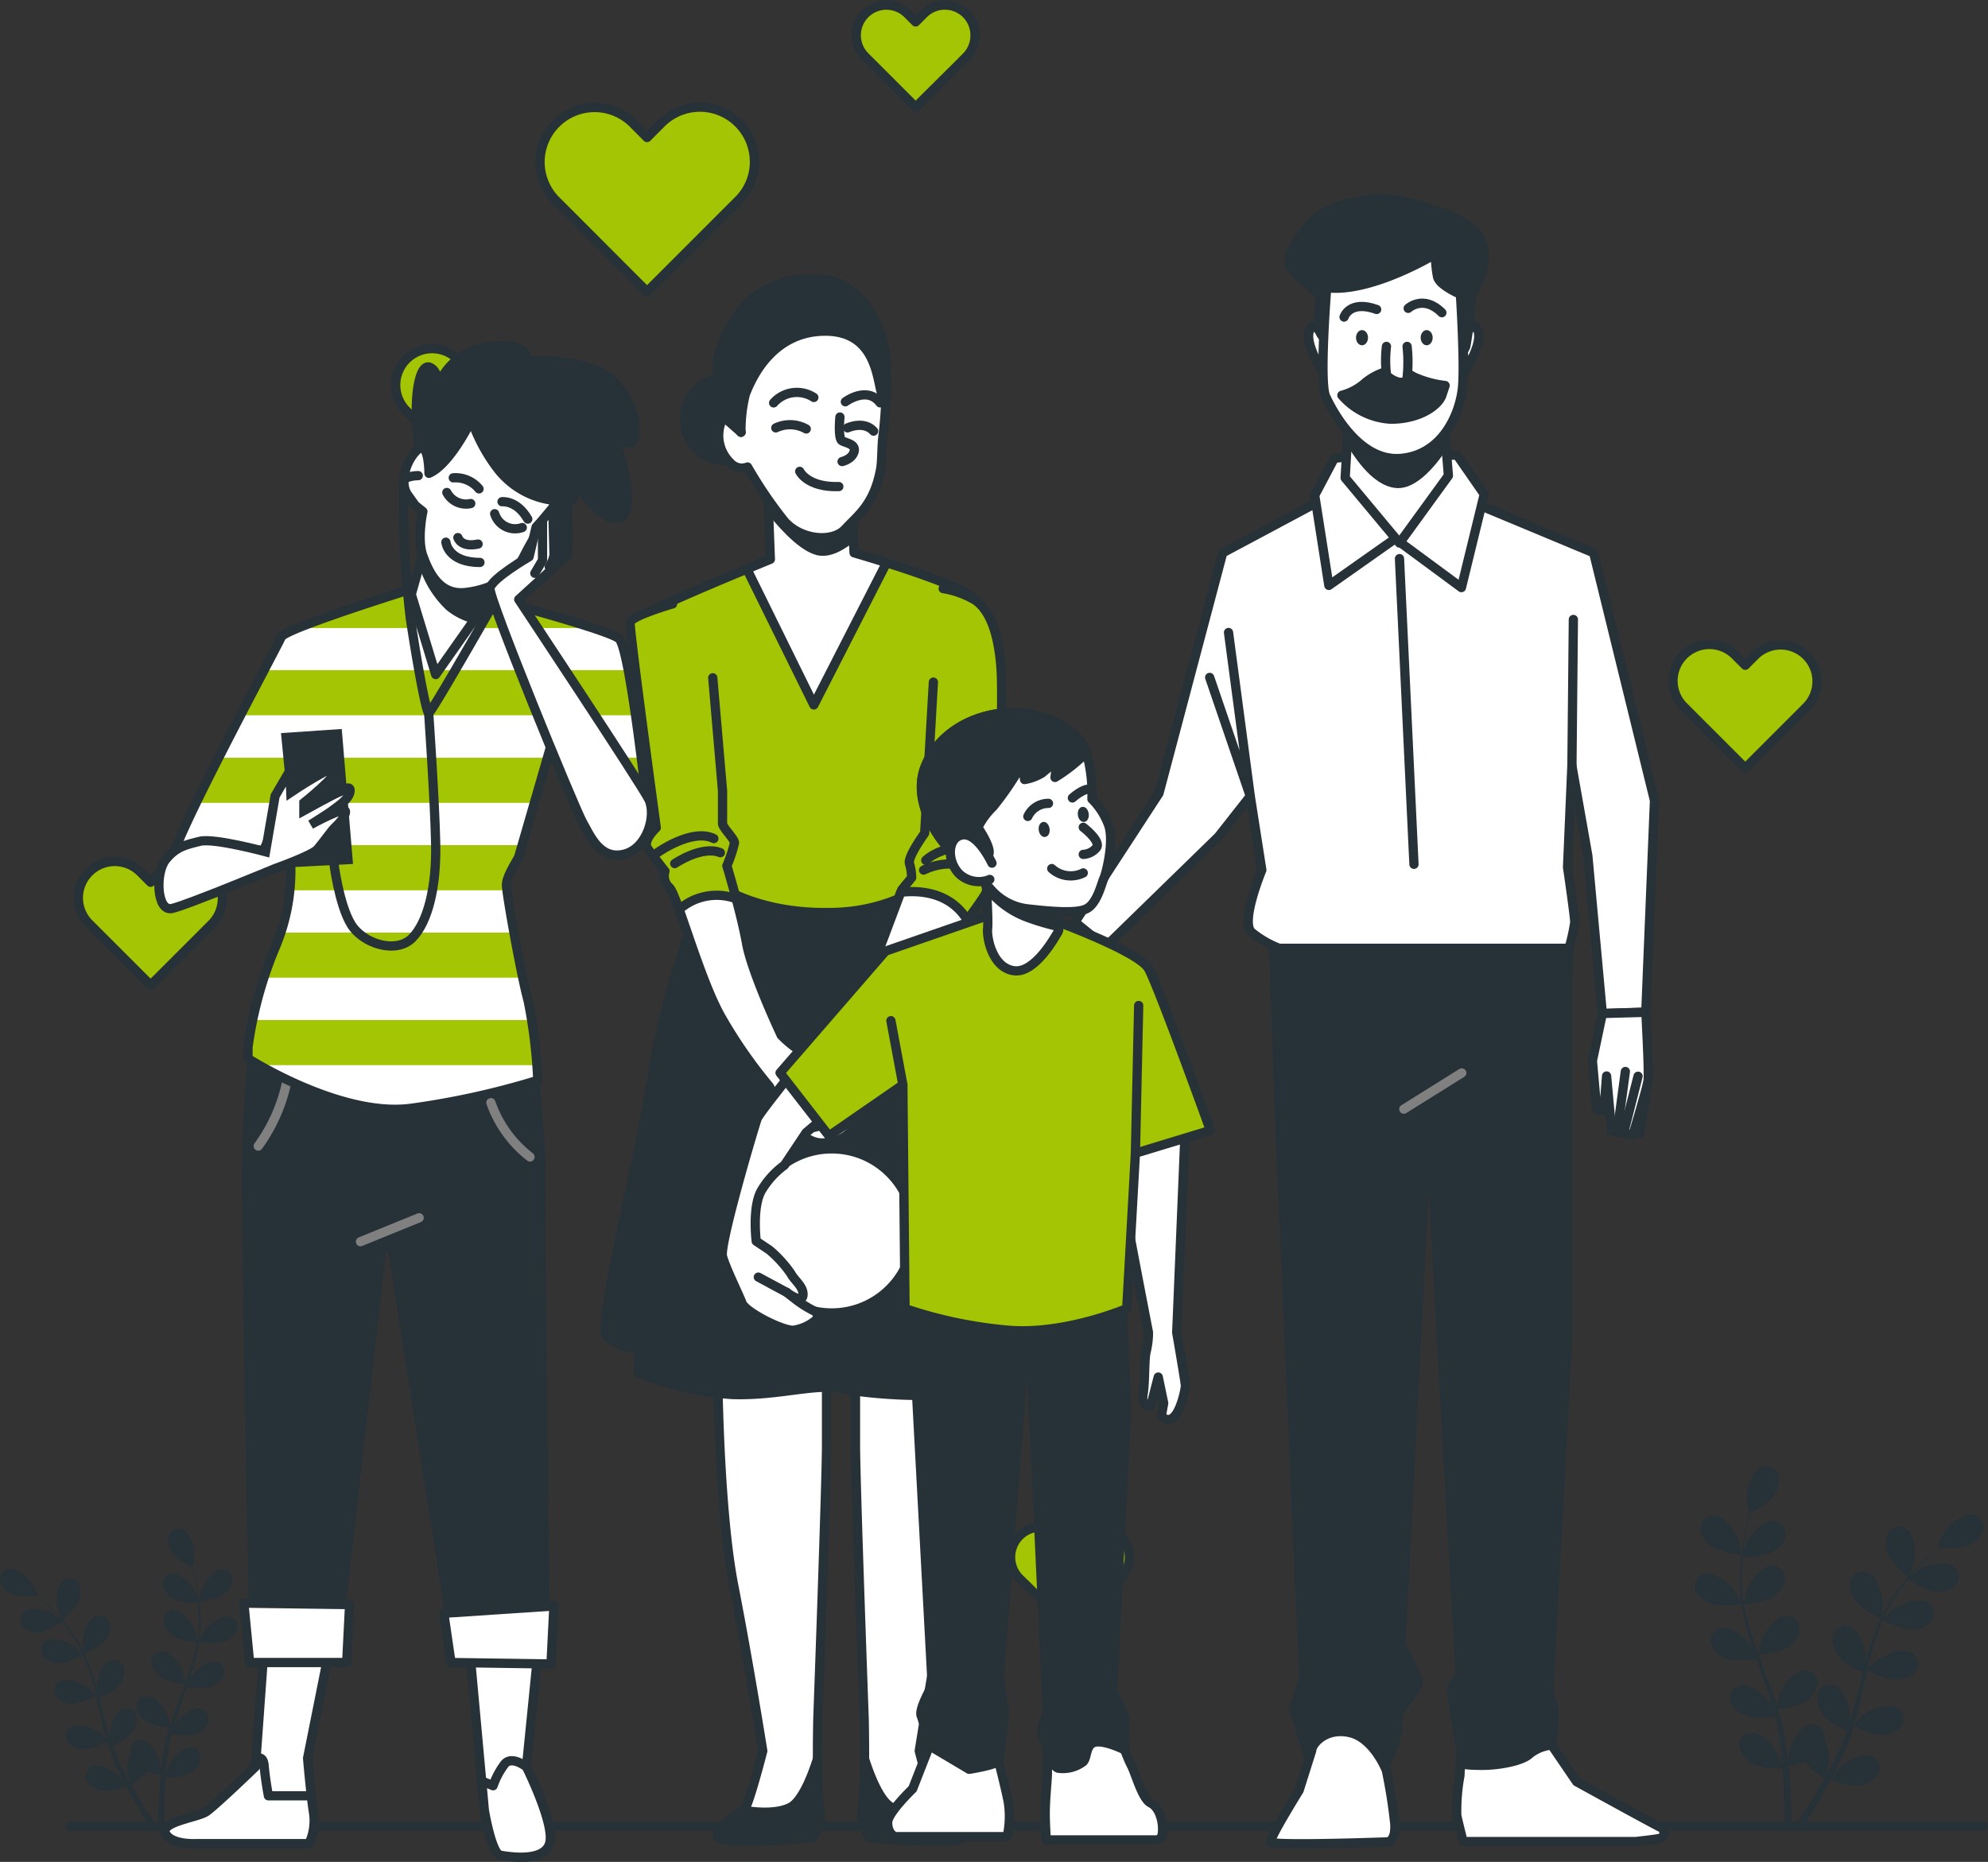 <svg xmlns="http://www.w3.org/2000/svg" width="214.932" height="201.335" viewBox="0 0 214.932 201.335">
  <rect x="0" y="0" width="214.932" height="201.335" fill="#333333" stroke="none"/>
  <g id="Groupe_511" data-name="Groupe 511" transform="translate(-5162.324 -3728.039)">
    <g id="International_Day_of_families-bro" data-name="International Day of families-bro" transform="translate(5147.564 3700.903)">
      <g id="freepik--Floor--inject-94" transform="translate(22.351 224.617)">
        <line id="Ligne_259" data-name="Ligne 259" x2="206.84" fill="none" stroke="#263238" stroke-linecap="round" stroke-linejoin="round" stroke-width="1"/>
      </g>
      <g id="freepik--Hearts--inject-94" transform="translate(23.281 27.688)">
        <path id="Tracé_2765" data-name="Tracé 2765" d="M368.228,49.918a5.875,5.875,0,0,1-1.725,4.164l-1.56,1.56-8.332,8.333-8.318-8.333-1.56-1.56a5.894,5.894,0,0,1,8.333-8.337l1.546,1.556,1.551-1.556a5.893,5.893,0,0,1,10.057,4.173Z" transform="translate(-295.178 -32.985)" fill="#a3c503" stroke="#263238" stroke-linecap="round" stroke-linejoin="round" stroke-width="1"/>
        <path id="Tracé_2766" data-name="Tracé 2766" d="M112.5,122.062a3.92,3.92,0,0,1-1.151,2.782l-1.039,1.043-5.569,5.564-5.564-5.564-1.043-1.043a3.935,3.935,0,1,1,5.564-5.564l1.043,1.043,1.043-1.043a3.934,3.934,0,0,1,6.716,2.782Z" transform="translate(-62.67 -80.927)" fill="#a3c503" stroke="#263238" stroke-linecap="round" stroke-linejoin="round" stroke-width="1"/>
        <path id="Tracé_2767" data-name="Tracé 2767" d="M446.5,286.062a3.919,3.919,0,0,1-1.151,2.782l-1.043,1.043-5.564,5.564-5.564-5.564-1.043-1.043a3.935,3.935,0,1,1,5.564-5.564l1.043,1.043,1.043-1.043a3.934,3.934,0,0,1,6.716,2.782Z" transform="translate(-258.574 -212.938)" fill="#a3c503" stroke="#263238" stroke-linecap="round" stroke-linejoin="round" stroke-width="1"/>
        <path id="Tracé_2768" data-name="Tracé 2768" d="M39.5,240.062a3.92,3.92,0,0,1-1.151,2.782l-1.039,1.043-5.569,5.564-5.564-5.564-1.043-1.043a3.935,3.935,0,1,1,5.564-5.564l1.043,1.043,1.043-1.043a3.934,3.934,0,0,1,6.716,2.782Z" transform="translate(-23.978 -143.471)" fill="#a3c503" stroke="#263238" stroke-linecap="round" stroke-linejoin="round" stroke-width="1"/>
        <path id="Tracé_2769" data-name="Tracé 2769" d="M215.667,21.8a3.243,3.243,0,0,1-.94,2.3l-.86.865-4.62,4.587-4.6-4.6-.865-.865a3.258,3.258,0,0,1,4.6-4.615l.865.865.86-.865a3.257,3.257,0,0,1,5.56,2.3Z" transform="translate(-118.773 -18.52)" fill="#a3c503" stroke="#263238" stroke-linecap="round" stroke-linejoin="round" stroke-width="1"/>
        <path id="Tracé_2770" data-name="Tracé 2770" d="M251.173,392.385a3.262,3.262,0,0,1-.94,2.3l-.86.865-4.606,4.6-4.606-4.6-.869-.846a3.258,3.258,0,0,1,4.6-4.615l.865.855.86-.865a3.252,3.252,0,0,1,5.555,2.3Z" transform="translate(-137.595 -224.566)" fill="#a3c503" stroke="#263238" stroke-linecap="round" stroke-linejoin="round" stroke-width="1"/>
      </g>
      <g id="freepik--Plants--inject-94" transform="translate(14.76 185.712)">
        <path id="Tracé_2771" data-name="Tracé 2771" d="M462.826,394.969s.555-1.33.578-1.41c.282-1.025.216-3.172-.78-3.821a1.41,1.41,0,0,0-2.007.6,2.941,2.941,0,0,0,.2,2.467A10.126,10.126,0,0,0,462.826,394.969Z" transform="translate(-256.53 -382.985)" fill="#263238"/>
        <path id="Tracé_2772" data-name="Tracé 2772" d="M419.367,390.418a10.358,10.358,0,0,0,2.876.7s-.268-1.41-.3-1.5c-.329-1.01-1.565-2.763-2.754-2.754a1.41,1.41,0,0,0-1.344,1.607A2.932,2.932,0,0,0,419.367,390.418Z" transform="translate(-233.956 -381.568)" fill="#263238"/>
        <path id="Tracé_2773" data-name="Tracé 2773" d="M418.57,390.54a9.819,9.819,0,0,0,2.928-.085,24.857,24.857,0,0,0,.728,3.243c.179.62.376,1.241.583,1.88-.136-.268-.258-.508-.282-.54-.587-.884-2.242-2.246-3.388-1.927a1.41,1.41,0,0,0-.869,1.9,2.925,2.925,0,0,0,1.983,1.48,9.317,9.317,0,0,0,2.848-.07c.085.235.165.47.244.71.4,1.133.8,2.265,1.166,3.384.127.395.24.79.352,1.184-.122-.24-.23-.442-.249-.47-.587-.884-2.242-2.246-3.384-1.927a1.41,1.41,0,0,0-.874,1.9,2.939,2.939,0,0,0,1.983,1.48,9.09,9.09,0,0,0,2.773-.061c.1.409.207.813.287,1.212.052.273.117.531.15.808s.08.545.122.813c.056.522.117,1.057.16,1.565.028.352.056.691.08,1.029-.122-.395-.381-1.161-.409-1.222-.446-.94-1.88-2.566-3.055-2.42a1.41,1.41,0,0,0-1.151,1.753,3,3,0,0,0,1.739,1.758,9.483,9.483,0,0,0,2.9.362c.038.564.07,1.109.094,1.626.085,1.791.089,3.29.075,4.324l.8.1v-.094c0-1.057-.042-2.566-.169-4.371-.038-.573-.089-1.18-.15-1.8a15.076,15.076,0,0,0,1.711-.555,10.27,10.27,0,0,0,2.157,1.819c-.277.47-.55.963-.818,1.41-.916,1.537-1.734,2.782-2.322,3.647l.879.113c.55-.865,1.269-2.021,2.054-3.407.282-.5.578-1.034.869-1.588a9.638,9.638,0,0,0,2.857.592,2.933,2.933,0,0,0,2.214-1.1,1.41,1.41,0,0,0-.522-2.026c-1.072-.522-2.942.531-3.675,1.3-.042.047-.47.592-.714.94.122-.23.24-.446.357-.681.244-.47.47-.94.714-1.438.113-.249.221-.5.334-.752s.207-.526.315-.79c.235-.62.442-1.26.634-1.908a9.347,9.347,0,0,0,2.655.982,2.935,2.935,0,0,0,2.35-.761,1.41,1.41,0,0,0-.212-2.082c-.978-.677-2.984.08-3.826.728-.056.042-.606.573-.9.874.113-.395.226-.78.329-1.18.3-1.151.559-2.35.827-3.5.08-.357.165-.714.249-1.072a9.9,9.9,0,0,0,2.745,1.025,2.911,2.911,0,0,0,2.35-.757,1.41,1.41,0,0,0-.211-2.082c-.978-.677-2.984.08-3.83.728-.061.047-.855.813-1.048,1.02.188-.785.381-1.57.6-2.35a25,25,0,0,1,1.081-3.027,10.145,10.145,0,0,0,2.759,1.034,2.914,2.914,0,0,0,2.35-.761,1.41,1.41,0,0,0-.211-2.082c-.982-.677-2.989.08-3.83.728-.056.042-.658.625-.94.912l-.056-.038a17.9,17.9,0,0,1,1.617-2.82c.334-.47.681-.94,1.034-1.372a9.362,9.362,0,0,0,2.571,1.292,2.9,2.9,0,0,0,2.425-.493,1.41,1.41,0,0,0,0-2.1c-.9-.775-2.98-.244-3.887.305-.052.033-.517.39-.855.658.16-.193.324-.395.47-.573.587-.681,1.17-1.264,1.687-1.781.3-.291.573-.55.832-.785a9.394,9.394,0,0,0,2.867-.042,2.911,2.911,0,0,0,1.927-1.556,1.41,1.41,0,0,0-.94-1.88c-1.156-.277-2.759,1.151-3.29,2.058-.047.08-.653,1.41-.63,1.41h.023c-.254.226-.522.47-.813.738-.531.5-1.128,1.081-1.734,1.748a26.433,26.433,0,0,0-1.852,2.256,18.575,18.575,0,0,0-1.692,2.792v.033c.052-.343.16-1.311.16-1.386,0-1.062-.63-3.116-1.762-3.478a1.41,1.41,0,0,0-1.781,1.109,3.024,3.024,0,0,0,.841,2.35,9.694,9.694,0,0,0,2.491,1.546,25.735,25.735,0,0,0-1.184,3.106c-.193.616-.371,1.245-.536,1.88.033-.3.061-.569.061-.606,0-1.062-.63-3.111-1.762-3.473a1.41,1.41,0,0,0-1.781,1.1,3.024,3.024,0,0,0,.841,2.35,8.825,8.825,0,0,0,2.416,1.509c-.061.244-.127.47-.188.728-.291,1.165-.578,2.35-.9,3.464-.108.4-.235.79-.357,1.18.028-.263.052-.47.052-.522,0-1.062-.63-3.116-1.762-3.478a1.41,1.41,0,0,0-1.776,1.1,3.007,3.007,0,0,0,.841,2.35,8.276,8.276,0,0,0,2.35,1.476c-.136.4-.273.794-.428,1.17-.108.258-.2.508-.32.761l-.348.743c-.24.47-.47.94-.728,1.41-.169.315-.334.606-.5.907.118-.4.324-1.18.338-1.245a5.508,5.508,0,0,0-.39-2.731,1.744,1.744,0,0,0,0-.315,1.41,1.41,0,0,0-1.556-1.41c-1.18.16-2.157,2.068-2.35,3.111,0,.061-.061.743-.08,1.175-.028-.254-.047-.5-.08-.766-.052-.517-.122-1.034-.2-1.593-.042-.268-.089-.536-.136-.808s-.117-.555-.174-.832c-.146-.648-.324-1.292-.522-1.941a9.293,9.293,0,0,0,2.759-.649,2.923,2.923,0,0,0,1.546-1.932,1.41,1.41,0,0,0-1.325-1.621c-1.189,0-2.444,1.715-2.792,2.716,0,.066-.188.813-.273,1.227-.117-.39-.235-.775-.371-1.166-.39-1.123-.818-2.246-1.241-3.37-.132-.348-.254-.691-.381-1.034a9.351,9.351,0,0,0,2.853-.658,2.957,2.957,0,0,0,1.551-1.932,1.41,1.41,0,0,0-1.325-1.626c-1.189,0-2.449,1.715-2.792,2.721-.028.075-.263,1.156-.31,1.433-.277-.761-.55-1.518-.785-2.279a23.965,23.965,0,0,1-.771-3.121,9.642,9.642,0,0,0,2.871-.658,2.936,2.936,0,0,0,1.546-1.932,1.41,1.41,0,0,0-1.325-1.626c-1.189,0-2.444,1.715-2.787,2.721-.023.066-.207.888-.287,1.278H421.7a18.154,18.154,0,0,1-.2-3.229c0-.592.052-1.161.1-1.711a9.309,9.309,0,0,0,2.862-.343,2.923,2.923,0,0,0,1.748-1.748,1.41,1.41,0,0,0-1.137-1.758c-1.18-.155-2.618,1.41-3.074,2.4-.024.052-.216.611-.348,1.02.028-.249.052-.508.085-.743.113-.893.273-1.7.423-2.42.089-.4.174-.771.258-1.114a8.659,8.659,0,0,0,2.35-1.612,3.1,3.1,0,0,0,.747-2.35,1.41,1.41,0,0,0-1.819-1.039c-1.119.409-1.664,2.486-1.626,3.544,0,.094.226,1.523.244,1.513h.023c-.089.329-.179.681-.273,1.067-.164.714-.343,1.523-.47,2.416a24.922,24.922,0,0,0-.3,2.9,18.357,18.357,0,0,0,.127,3.262.112.112,0,0,0,0,.038c-.15-.315-.592-1.184-.634-1.245-.587-.884-2.242-2.251-3.388-1.927a1.41,1.41,0,0,0-.874,1.9A3.341,3.341,0,0,0,418.57,390.54Z" transform="translate(-233.206 -375.599)" fill="#263238"/>
        <path id="Tracé_2774" data-name="Tracé 2774" d="M419.367,390.418a10.358,10.358,0,0,0,2.876.7s-.268-1.41-.3-1.5c-.329-1.01-1.565-2.763-2.754-2.754a1.41,1.41,0,0,0-1.344,1.607A2.932,2.932,0,0,0,419.367,390.418Z" transform="translate(-233.956 -381.568)" fill="#263238" opacity="0.3"/>
        <path id="Tracé_2775" data-name="Tracé 2775" d="M462.826,394.969s.555-1.33.578-1.41c.282-1.025.216-3.172-.78-3.821a1.41,1.41,0,0,0-2.007.6,2.941,2.941,0,0,0,.2,2.467A10.126,10.126,0,0,0,462.826,394.969Z" transform="translate(-256.53 -382.985)" fill="#263238" opacity="0.3"/>
        <path id="Tracé_2776" data-name="Tracé 2776" d="M418.57,390.54a9.819,9.819,0,0,0,2.928-.085,24.857,24.857,0,0,0,.728,3.243c.179.62.376,1.241.583,1.88-.136-.268-.258-.508-.282-.54-.587-.884-2.242-2.246-3.388-1.927a1.41,1.41,0,0,0-.869,1.9,2.925,2.925,0,0,0,1.983,1.48,9.317,9.317,0,0,0,2.848-.07c.085.235.165.47.244.71.4,1.133.8,2.265,1.166,3.384.127.395.24.79.352,1.184-.122-.24-.23-.442-.249-.47-.587-.884-2.242-2.246-3.384-1.927a1.41,1.41,0,0,0-.874,1.9,2.939,2.939,0,0,0,1.983,1.48,9.09,9.09,0,0,0,2.773-.061c.1.409.207.813.287,1.212.052.273.117.531.15.808s.08.545.122.813c.056.522.117,1.057.16,1.565.028.352.056.691.08,1.029-.122-.395-.381-1.161-.409-1.222-.446-.94-1.88-2.566-3.055-2.42a1.41,1.41,0,0,0-1.151,1.753,3,3,0,0,0,1.739,1.758,9.483,9.483,0,0,0,2.9.362c.038.564.07,1.109.094,1.626.085,1.791.089,3.29.075,4.324l.8.1v-.094c0-1.057-.042-2.566-.169-4.371-.038-.573-.089-1.18-.15-1.8a15.076,15.076,0,0,0,1.711-.555,10.27,10.27,0,0,0,2.157,1.819c-.277.47-.55.963-.818,1.41-.916,1.537-1.734,2.782-2.322,3.647l.879.113c.55-.865,1.269-2.021,2.054-3.407.282-.5.578-1.034.869-1.588a9.638,9.638,0,0,0,2.857.592,2.933,2.933,0,0,0,2.214-1.1,1.41,1.41,0,0,0-.522-2.026c-1.072-.522-2.942.531-3.675,1.3-.042.047-.47.592-.714.94.122-.23.24-.446.357-.681.244-.47.47-.94.714-1.438.113-.249.221-.5.334-.752s.207-.526.315-.79c.235-.62.442-1.26.634-1.908a9.347,9.347,0,0,0,2.655.982,2.935,2.935,0,0,0,2.35-.761,1.41,1.41,0,0,0-.212-2.082c-.978-.677-2.984.08-3.826.728-.056.042-.606.573-.9.874.113-.395.226-.78.329-1.18.3-1.151.559-2.35.827-3.5.08-.357.165-.714.249-1.072a9.9,9.9,0,0,0,2.745,1.025,2.911,2.911,0,0,0,2.35-.757,1.41,1.41,0,0,0-.211-2.082c-.978-.677-2.984.08-3.83.728-.061.047-.855.813-1.048,1.02.188-.785.381-1.57.6-2.35a25,25,0,0,1,1.081-3.027,10.145,10.145,0,0,0,2.759,1.034,2.914,2.914,0,0,0,2.35-.761,1.41,1.41,0,0,0-.211-2.082c-.982-.677-2.989.08-3.83.728-.056.042-.658.625-.94.912l-.056-.038a17.9,17.9,0,0,1,1.617-2.82c.334-.47.681-.94,1.034-1.372a9.362,9.362,0,0,0,2.571,1.292,2.9,2.9,0,0,0,2.425-.493,1.41,1.41,0,0,0,0-2.1c-.9-.775-2.98-.244-3.887.305-.052.033-.517.39-.855.658.16-.193.324-.395.47-.573.587-.681,1.17-1.264,1.687-1.781.3-.291.573-.55.832-.785a9.394,9.394,0,0,0,2.867-.042,2.911,2.911,0,0,0,1.927-1.556,1.41,1.41,0,0,0-.94-1.88c-1.156-.277-2.759,1.151-3.29,2.058-.047.08-.653,1.41-.63,1.41h.023c-.254.226-.522.47-.813.738-.531.5-1.128,1.081-1.734,1.748a26.433,26.433,0,0,0-1.852,2.256,18.575,18.575,0,0,0-1.692,2.792v.033c.052-.343.16-1.311.16-1.386,0-1.062-.63-3.116-1.762-3.478a1.41,1.41,0,0,0-1.781,1.109,3.024,3.024,0,0,0,.841,2.35,9.694,9.694,0,0,0,2.491,1.546,25.735,25.735,0,0,0-1.184,3.106c-.193.616-.371,1.245-.536,1.88.033-.3.061-.569.061-.606,0-1.062-.63-3.111-1.762-3.473a1.41,1.41,0,0,0-1.781,1.1,3.024,3.024,0,0,0,.841,2.35,8.825,8.825,0,0,0,2.416,1.509c-.061.244-.127.47-.188.728-.291,1.165-.578,2.35-.9,3.464-.108.4-.235.79-.357,1.18.028-.263.052-.47.052-.522,0-1.062-.63-3.116-1.762-3.478a1.41,1.41,0,0,0-1.776,1.1,3.007,3.007,0,0,0,.841,2.35,8.276,8.276,0,0,0,2.35,1.476c-.136.4-.273.794-.428,1.17-.108.258-.2.508-.32.761l-.348.743c-.24.47-.47.94-.728,1.41-.169.315-.334.606-.5.907.118-.4.324-1.18.338-1.245a5.508,5.508,0,0,0-.39-2.731,1.744,1.744,0,0,0,0-.315,1.41,1.41,0,0,0-1.556-1.41c-1.18.16-2.157,2.068-2.35,3.111,0,.061-.061.743-.08,1.175-.028-.254-.047-.5-.08-.766-.052-.517-.122-1.034-.2-1.593-.042-.268-.089-.536-.136-.808s-.117-.555-.174-.832c-.146-.648-.324-1.292-.522-1.941a9.293,9.293,0,0,0,2.759-.649,2.923,2.923,0,0,0,1.546-1.932,1.41,1.41,0,0,0-1.325-1.621c-1.189,0-2.444,1.715-2.792,2.716,0,.066-.188.813-.273,1.227-.117-.39-.235-.775-.371-1.166-.39-1.123-.818-2.246-1.241-3.37-.132-.348-.254-.691-.381-1.034a9.351,9.351,0,0,0,2.853-.658,2.957,2.957,0,0,0,1.551-1.932,1.41,1.41,0,0,0-1.325-1.626c-1.189,0-2.449,1.715-2.792,2.721-.028.075-.263,1.156-.31,1.433-.277-.761-.55-1.518-.785-2.279a23.965,23.965,0,0,1-.771-3.121,9.642,9.642,0,0,0,2.871-.658,2.936,2.936,0,0,0,1.546-1.932,1.41,1.41,0,0,0-1.325-1.626c-1.189,0-2.444,1.715-2.787,2.721-.023.066-.207.888-.287,1.278H421.7a18.154,18.154,0,0,1-.2-3.229c0-.592.052-1.161.1-1.711a9.309,9.309,0,0,0,2.862-.343,2.923,2.923,0,0,0,1.748-1.748,1.41,1.41,0,0,0-1.137-1.758c-1.18-.155-2.618,1.41-3.074,2.4-.024.052-.216.611-.348,1.02.028-.249.052-.508.085-.743.113-.893.273-1.7.423-2.42.089-.4.174-.771.258-1.114a8.659,8.659,0,0,0,2.35-1.612,3.1,3.1,0,0,0,.747-2.35,1.41,1.41,0,0,0-1.819-1.039c-1.119.409-1.664,2.486-1.626,3.544,0,.094.226,1.523.244,1.513h.023c-.089.329-.179.681-.273,1.067-.164.714-.343,1.523-.47,2.416a24.922,24.922,0,0,0-.3,2.9,18.357,18.357,0,0,0,.127,3.262.112.112,0,0,0,0,.038c-.15-.315-.592-1.184-.634-1.245-.587-.884-2.242-2.251-3.388-1.927a1.41,1.41,0,0,0-.874,1.9A3.341,3.341,0,0,0,418.57,390.54Z" transform="translate(-233.206 -375.599)" fill="#263238" opacity="0.3"/>
        <path id="Tracé_2777" data-name="Tracé 2777" d="M40.236,405.882s-.47-1.09-.47-1.166c-.23-.841-.179-2.6.639-3.135a1.156,1.156,0,0,1,1.65.47,2.411,2.411,0,0,1-.16,2.03A8.082,8.082,0,0,1,40.236,405.882Z" transform="translate(-33.507 -389.278)" fill="#263238"/>
        <path id="Tracé_2778" data-name="Tracé 2778" d="M74.76,402.153a8.344,8.344,0,0,1-2.35.573s.221-1.161.244-1.236c.277-.827,1.292-2.265,2.265-2.261a1.156,1.156,0,0,1,1.09,1.3A2.4,2.4,0,0,1,74.76,402.153Z" transform="translate(-50.872 -388.124)" fill="#263238"/>
        <path id="Tracé_2779" data-name="Tracé 2779" d="M50.511,402.2a8.093,8.093,0,0,1-2.406-.066,20.607,20.607,0,0,1-.6,2.665c-.146.508-.31,1.02-.47,1.527.113-.221.211-.418.23-.442.47-.728,1.842-1.847,2.782-1.584a1.161,1.161,0,0,1,.7,1.565,2.425,2.425,0,0,1-1.631,1.212,7.689,7.689,0,0,1-2.35-.056c-.071.193-.136.39-.2.583-.329.94-.658,1.88-.94,2.782-.108.324-.2.644-.291.968l.2-.381c.47-.728,1.842-1.852,2.782-1.584a1.151,1.151,0,0,1,.719,1.565,2.425,2.425,0,0,1-1.631,1.213,7.379,7.379,0,0,1-2.275-.052c-.085.334-.174.672-.24,1-.042.226-.094.437-.122.667l-.1.667c-.047.428-.1.865-.132,1.283-.028.291-.047.569-.066.846.1-.324.31-.94.334-1.006.367-.79,1.541-2.105,2.51-1.983a1.156,1.156,0,0,1,.94,1.438,2.406,2.406,0,0,1-1.41,1.447,8.023,8.023,0,0,1-2.35.3c-.033.47-.061.912-.08,1.335-.07,1.466-.07,2.693-.061,3.553l-.658.085v-.075c0-.869.038-2.11.141-3.6.028-.47.075-.968.122-1.485a12.236,12.236,0,0,1-1.41-.47,8.522,8.522,0,0,1-1.772,1.494c.226.4.47.79.672,1.156.752,1.264,1.41,2.289,1.908,3l-.724.089c-.47-.7-1.043-1.654-1.687-2.8-.23-.409-.47-.851-.714-1.306a7.553,7.553,0,0,1-2.35.47,2.42,2.42,0,0,1-1.823-.907,1.161,1.161,0,0,1,.432-1.668c.879-.428,2.416.437,3.017,1.072.038.033.376.47.587.766-.1-.183-.2-.367-.3-.559-.2-.381-.381-.766-.583-1.18l-.277-.62c-.094-.2-.169-.428-.258-.649-.188-.508-.362-1.034-.522-1.565a7.548,7.548,0,0,1-2.181.8,2.415,2.415,0,0,1-1.936-.62,1.151,1.151,0,0,1,.174-1.711c.8-.555,2.453.066,3.144.6.042.033.5.47.743.714-.094-.32-.188-.639-.273-.968-.244-.94-.47-1.908-.677-2.871-.07-.291-.141-.587-.207-.879a8.207,8.207,0,0,1-2.256.841,2.406,2.406,0,0,1-1.936-.62,1.156,1.156,0,0,1,.169-1.711c.808-.555,2.458.066,3.149.6.052.042.7.672.86.841-.155-.649-.31-1.292-.47-1.917a20.15,20.15,0,0,0-.931-2.439,8.168,8.168,0,0,1-2.265.846,2.406,2.406,0,0,1-1.936-.62,1.151,1.151,0,0,1,.174-1.711c.8-.555,2.453.066,3.144.6.042.038.54.517.771.747l.047-.028a14.9,14.9,0,0,0-1.325-2.3c-.277-.4-.564-.771-.851-1.128a7.727,7.727,0,0,1-2.115,1.062,2.416,2.416,0,0,1-1.993-.4,1.156,1.156,0,0,1,0-1.72c.738-.639,2.444-.2,3.191.249.038.023.423.32.7.54-.132-.16-.263-.324-.395-.47a14.6,14.6,0,0,0-1.41-1.466c-.244-.24-.47-.446-.681-.644a7.819,7.819,0,0,1-2.35-.033,2.411,2.411,0,0,1-1.579-1.278,1.156,1.156,0,0,1,.775-1.537c.94-.226,2.265.94,2.721,1.7.038.061.536,1.142.517,1.142h0c.211.183.432.381.672.606a18.781,18.781,0,0,1,1.41,1.438A18.638,18.638,0,0,1,34.279,401a15.114,15.114,0,0,1,1.41,2.289v.033c-.042-.287-.132-1.081-.132-1.142,0-.874.517-2.557,1.447-2.857a1.156,1.156,0,0,1,1.462.912,2.425,2.425,0,0,1-.7,1.922,7.873,7.873,0,0,1-2.044,1.269,20.619,20.619,0,0,1,.973,2.552c.16.508.3,1.02.442,1.541-.028-.249-.052-.47-.052-.5,0-.874.517-2.557,1.448-2.857a1.161,1.161,0,0,1,1.462.912,2.425,2.425,0,0,1-.691,1.913,7.665,7.665,0,0,1-1.983,1.241l.155.6c.24.94.47,1.917.733,2.848.094.329.2.649.3.968a3.083,3.083,0,0,0-.042-.432c0-.869.517-2.557,1.447-2.853a1.156,1.156,0,0,1,1.443.893,2.42,2.42,0,0,1-.691,1.913,7.378,7.378,0,0,1-1.927,1.217c.113.324.226.649.352.94.089.211.16.418.263.625s.193.409.287.611c.2.381.4.775.6,1.142.136.258.273.5.409.743-.094-.324-.268-.968-.277-1.025a4.54,4.54,0,0,1,.32-2.242,1.533,1.533,0,0,1,0-.254,1.156,1.156,0,0,1,1.278-1.151c.968.127,1.772,1.7,1.927,2.552,0,.052.047.611.066.968a5.822,5.822,0,0,1,.061-.63c.047-.428.1-.851.164-1.307l.113-.667c.033-.226.094-.47.141-.686.122-.531.268-1.062.432-1.593a7.491,7.491,0,0,1-2.265-.531,2.425,2.425,0,0,1-1.255-1.57,1.151,1.151,0,0,1,1.09-1.33c.978,0,2.007,1.41,2.293,2.232,0,.052.15.667.221,1.006.1-.32.2-.639.305-.94.32-.94.672-1.847,1.02-2.768.108-.282.211-.564.315-.851a7.61,7.61,0,0,1-2.35-.54,2.416,2.416,0,0,1-1.283-1.607,1.161,1.161,0,0,1,1.09-1.335c.978,0,2.007,1.41,2.293,2.232,0,.066.216.94.254,1.175.23-.62.47-1.245.644-1.88a19.461,19.461,0,0,0,.634-2.543,7.9,7.9,0,0,1-2.35-.54,2.425,2.425,0,0,1-1.274-1.588,1.161,1.161,0,0,1,1.09-1.335c.978,0,2.011,1.41,2.293,2.237,0,.052.169.728.23,1.053h.061a14.691,14.691,0,0,0,.16-2.651c0-.47-.042-.94-.085-1.41a7.958,7.958,0,0,1-2.35-.282,2.43,2.43,0,0,1-1.438-1.438,1.156,1.156,0,0,1,.94-1.443c.968-.127,2.152,1.18,2.524,1.969,0,.042.179.5.291.837a4.42,4.42,0,0,0-.07-.611c-.094-.733-.226-1.41-.348-1.988-.075-.334-.146-.634-.216-.912a7.815,7.815,0,0,1-1.946-1.325,2.434,2.434,0,0,1-.611-1.941,1.156,1.156,0,0,1,1.476-.851c.94.334,1.368,2.04,1.335,2.909,0,.08-.183,1.25-.2,1.241h0c.075.273.15.559.226.874.136.587.282,1.255.395,1.988a19.888,19.888,0,0,1,.244,2.383,15.283,15.283,0,0,1-.1,2.679v.033c.122-.258.47-.973.522-1.025.47-.728,1.842-1.847,2.782-1.584a1.156,1.156,0,0,1,.7,1.551,2.416,2.416,0,0,1-1.645,1.212Z" transform="translate(-26.581 -383.172)" fill="#263238"/>
        <path id="Tracé_2780" data-name="Tracé 2780" d="M74.76,402.153a8.344,8.344,0,0,1-2.35.573s.221-1.161.244-1.236c.277-.827,1.292-2.265,2.265-2.261a1.156,1.156,0,0,1,1.09,1.3A2.4,2.4,0,0,1,74.76,402.153Z" transform="translate(-50.872 -388.124)" fill="#263238" opacity="0.3"/>
        <path id="Tracé_2781" data-name="Tracé 2781" d="M40.236,405.882s-.47-1.09-.47-1.166c-.23-.841-.179-2.6.639-3.135a1.156,1.156,0,0,1,1.65.47,2.411,2.411,0,0,1-.16,2.03A8.082,8.082,0,0,1,40.236,405.882Z" transform="translate(-33.507 -389.278)" fill="#263238" opacity="0.3"/>
        <path id="Tracé_2782" data-name="Tracé 2782" d="M50.511,402.2a8.093,8.093,0,0,1-2.406-.066,20.607,20.607,0,0,1-.6,2.665c-.146.508-.31,1.02-.47,1.527.113-.221.211-.418.23-.442.47-.728,1.842-1.847,2.782-1.584a1.161,1.161,0,0,1,.7,1.565,2.425,2.425,0,0,1-1.631,1.212,7.689,7.689,0,0,1-2.35-.056c-.071.193-.136.39-.2.583-.329.94-.658,1.88-.94,2.782-.108.324-.2.644-.291.968l.2-.381c.47-.728,1.842-1.852,2.782-1.584a1.151,1.151,0,0,1,.719,1.565,2.425,2.425,0,0,1-1.631,1.213,7.379,7.379,0,0,1-2.275-.052c-.085.334-.174.672-.24,1-.042.226-.094.437-.122.667l-.1.667c-.047.428-.1.865-.132,1.283-.028.291-.047.569-.066.846.1-.324.31-.94.334-1.006.367-.79,1.541-2.105,2.51-1.983a1.156,1.156,0,0,1,.94,1.438,2.406,2.406,0,0,1-1.41,1.447,8.023,8.023,0,0,1-2.35.3c-.033.47-.061.912-.08,1.335-.07,1.466-.07,2.693-.061,3.553l-.658.085v-.075c0-.869.038-2.11.141-3.6.028-.47.075-.968.122-1.485a12.236,12.236,0,0,1-1.41-.47,8.522,8.522,0,0,1-1.772,1.494c.226.4.47.79.672,1.156.752,1.264,1.41,2.289,1.908,3l-.724.089c-.47-.7-1.043-1.654-1.687-2.8-.23-.409-.47-.851-.714-1.306a7.553,7.553,0,0,1-2.35.47,2.42,2.42,0,0,1-1.823-.907,1.161,1.161,0,0,1,.432-1.668c.879-.428,2.416.437,3.017,1.072.038.033.376.47.587.766-.1-.183-.2-.367-.3-.559-.2-.381-.381-.766-.583-1.18l-.277-.62c-.094-.2-.169-.428-.258-.649-.188-.508-.362-1.034-.522-1.565a7.548,7.548,0,0,1-2.181.8,2.415,2.415,0,0,1-1.936-.62,1.151,1.151,0,0,1,.174-1.711c.8-.555,2.453.066,3.144.6.042.033.5.47.743.714-.094-.32-.188-.639-.273-.968-.244-.94-.47-1.908-.677-2.871-.07-.291-.141-.587-.207-.879a8.207,8.207,0,0,1-2.256.841,2.406,2.406,0,0,1-1.936-.62,1.156,1.156,0,0,1,.169-1.711c.808-.555,2.458.066,3.149.6.052.042.7.672.86.841-.155-.649-.31-1.292-.47-1.917a20.15,20.15,0,0,0-.931-2.439,8.168,8.168,0,0,1-2.265.846,2.406,2.406,0,0,1-1.936-.62,1.151,1.151,0,0,1,.174-1.711c.8-.555,2.453.066,3.144.6.042.038.54.517.771.747l.047-.028a14.9,14.9,0,0,0-1.325-2.3c-.277-.4-.564-.771-.851-1.128a7.727,7.727,0,0,1-2.115,1.062,2.416,2.416,0,0,1-1.993-.4,1.156,1.156,0,0,1,0-1.72c.738-.639,2.444-.2,3.191.249.038.023.423.32.7.54-.132-.16-.263-.324-.395-.47a14.6,14.6,0,0,0-1.41-1.466c-.244-.24-.47-.446-.681-.644a7.819,7.819,0,0,1-2.35-.033,2.411,2.411,0,0,1-1.579-1.278,1.156,1.156,0,0,1,.775-1.537c.94-.226,2.265.94,2.721,1.7.038.061.536,1.142.517,1.142h0c.211.183.432.381.672.606a18.781,18.781,0,0,1,1.41,1.438A18.638,18.638,0,0,1,34.279,401a15.114,15.114,0,0,1,1.41,2.289v.033c-.042-.287-.132-1.081-.132-1.142,0-.874.517-2.557,1.447-2.857a1.156,1.156,0,0,1,1.462.912,2.425,2.425,0,0,1-.7,1.922,7.873,7.873,0,0,1-2.044,1.269,20.619,20.619,0,0,1,.973,2.552c.16.508.3,1.02.442,1.541-.028-.249-.052-.47-.052-.5,0-.874.517-2.557,1.448-2.857a1.161,1.161,0,0,1,1.462.912,2.425,2.425,0,0,1-.691,1.913,7.665,7.665,0,0,1-1.983,1.241l.155.6c.24.94.47,1.917.733,2.848.094.329.2.649.3.968a3.083,3.083,0,0,0-.042-.432c0-.869.517-2.557,1.447-2.853a1.156,1.156,0,0,1,1.443.893,2.42,2.42,0,0,1-.691,1.913,7.378,7.378,0,0,1-1.927,1.217c.113.324.226.649.352.94.089.211.16.418.263.625s.193.409.287.611c.2.381.4.775.6,1.142.136.258.273.5.409.743-.094-.324-.268-.968-.277-1.025a4.54,4.54,0,0,1,.32-2.242,1.533,1.533,0,0,1,0-.254,1.156,1.156,0,0,1,1.278-1.151c.968.127,1.772,1.7,1.927,2.552,0,.052.047.611.066.968a5.822,5.822,0,0,1,.061-.63c.047-.428.1-.851.164-1.307l.113-.667c.033-.226.094-.47.141-.686.122-.531.268-1.062.432-1.593a7.491,7.491,0,0,1-2.265-.531,2.425,2.425,0,0,1-1.255-1.57,1.151,1.151,0,0,1,1.09-1.33c.978,0,2.007,1.41,2.293,2.232,0,.052.15.667.221,1.006.1-.32.2-.639.305-.94.32-.94.672-1.847,1.02-2.768.108-.282.211-.564.315-.851a7.61,7.61,0,0,1-2.35-.54,2.416,2.416,0,0,1-1.283-1.607,1.161,1.161,0,0,1,1.09-1.335c.978,0,2.007,1.41,2.293,2.232,0,.066.216.94.254,1.175.23-.62.47-1.245.644-1.88a19.461,19.461,0,0,0,.634-2.543,7.9,7.9,0,0,1-2.35-.54,2.425,2.425,0,0,1-1.274-1.588,1.161,1.161,0,0,1,1.09-1.335c.978,0,2.011,1.41,2.293,2.237,0,.052.169.728.23,1.053h.061a14.691,14.691,0,0,0,.16-2.651c0-.47-.042-.94-.085-1.41a7.958,7.958,0,0,1-2.35-.282,2.43,2.43,0,0,1-1.438-1.438,1.156,1.156,0,0,1,.94-1.443c.968-.127,2.152,1.18,2.524,1.969,0,.042.179.5.291.837a4.42,4.42,0,0,0-.07-.611c-.094-.733-.226-1.41-.348-1.988-.075-.334-.146-.634-.216-.912a7.815,7.815,0,0,1-1.946-1.325,2.434,2.434,0,0,1-.611-1.941,1.156,1.156,0,0,1,1.476-.851c.94.334,1.368,2.04,1.335,2.909,0,.08-.183,1.25-.2,1.241h0c.075.273.15.559.226.874.136.587.282,1.255.395,1.988a19.888,19.888,0,0,1,.244,2.383,15.283,15.283,0,0,1-.1,2.679v.033c.122-.258.47-.973.522-1.025.47-.728,1.842-1.847,2.782-1.584a1.156,1.156,0,0,1,.7,1.551,2.416,2.416,0,0,1-1.645,1.212Z" transform="translate(-26.581 -383.172)" fill="#263238" opacity="0.3"/>
      </g>
      <g id="freepik--character-3--inject-94" transform="translate(80.18 57.273)">
        <ellipse id="Ellipse_73" data-name="Ellipse 73" cx="4.23" cy="4.465" rx="4.23" ry="4.465" transform="translate(8.586 10.727)" fill="#263238" stroke="#263238" stroke-linecap="round" stroke-linejoin="round" stroke-width="1"/>
        <path id="Tracé_2783" data-name="Tracé 2783" d="M278.565,353.37s.155,14.1,1.72,22.089,3.135,17.859,3.135,17.859-1.565,6.11-2.035,6.42-3.6,2.195-2.665,2.98,10.024,0,10.024,0a3.936,3.936,0,0,0,.785-3.29c-.315-2.19-.155-9.559-.155-9.559s.94-25.688.94-29.608V352.27l-12.064-.94Z" transform="translate(-266.374 -234.118)" fill="#fff" stroke="#263238" stroke-linecap="round" stroke-linejoin="round" stroke-width="1"/>
        <path id="Tracé_2784" data-name="Tracé 2784" d="M289.862,447.776a50.256,50.256,0,0,1-.2-5.226c-.531,1.668-1.617,4.563-2.937,5.226-1.88.94-5.01.31-5.01.31-.47.315-3.6,2.195-2.665,2.98s10.024,0,10.024,0A3.936,3.936,0,0,0,289.862,447.776Z" transform="translate(-266.707 -282.467)" fill="#263238" stroke="#263238" stroke-linecap="round" stroke-linejoin="round" stroke-width="1"/>
        <path id="Tracé_2785" data-name="Tracé 2785" d="M322.329,353.37s-.155,14.1-1.72,22.089-3.135,17.859-3.135,17.859,1.565,6.11,2.035,6.42,3.6,2.195,2.665,2.98-10.024,0-10.024,0a3.936,3.936,0,0,1-.785-3.29c.315-2.19.155-9.559.155-9.559s-.94-25.688-.94-29.608V352.27l12.064-.94Z" transform="translate(-283.51 -234.118)" fill="#fff" stroke="#263238" stroke-linecap="round" stroke-linejoin="round" stroke-width="1"/>
        <path id="Tracé_2786" data-name="Tracé 2786" d="M312.186,447.776a50.248,50.248,0,0,0,.2-5.226c.531,1.668,1.617,4.563,2.937,5.226,1.88.94,5.01.31,5.01.31.47.315,3.6,2.195,2.665,2.98s-10.024,0-10.024,0A3.936,3.936,0,0,1,312.186,447.776Z" transform="translate(-284.331 -282.467)" fill="#263238" stroke="#263238" stroke-linecap="round" stroke-linejoin="round" stroke-width="1"/>
        <path id="Tracé_2787" data-name="Tracé 2787" d="M264.231,239s-4.7,12.219-6.11,21.463-5.954,27.1-5.015,28.353,3.6,1.565,3.6,1.565l-.16,2.51a33.033,33.033,0,0,0,10.184,2.35c5.015.16,9.084-1.255,11.9-.63s11.439,1.255,13.629,0,4.7-2.35,4.859-2.975a9.913,9.913,0,0,0,0-2.195l2.35-1.1s-.63-16.294-2.195-25.693a117.655,117.655,0,0,0-5.015-20.049c-1.1-2.82-5.17-3.45-5.17-3.45Z" transform="translate(-252.98 -174.579)" fill="#263238" stroke="#263238" stroke-linecap="round" stroke-linejoin="round" stroke-width="1"/>
        <line id="Ligne_260" data-name="Ligne 260" y1="16.449" x2="1.25" transform="translate(3.732 99.354)" fill="none" stroke="#263238" stroke-linecap="round" stroke-linejoin="round" stroke-width="1"/>
        <line id="Ligne_261" data-name="Ligne 261" x1="2.82" y1="21.459" transform="translate(41.329 93.404)" fill="none" stroke="#263238" stroke-linecap="round" stroke-linejoin="round" stroke-width="1"/>
        <path id="Tracé_2788" data-name="Tracé 2788" d="M276.18,152.25l-.7,6.7s-13.277,5.4-13.746,6.11,8.107,29.138,8.107,29.138,4.23,3.055,11.867,2.937a19.4,19.4,0,0,0,11.984-3.995s4.817-28.081,3.995-29.725-13.159-5.17-13.159-5.17l-.235-5.052Z" transform="translate(-257.607 -128.598)" fill="#a3c503" stroke="#263238" stroke-linecap="round" stroke-linejoin="round" stroke-width="1"/>
        <path id="Tracé_2789" data-name="Tracé 2789" d="M292.832,173.758l7.863-15.382c-2-.634-3.515-1.067-3.515-1.067l-.235-5.052-9.1-1.767.287,7.519s-1.039.423-2.543,1.048Z" transform="translate(-270.264 -127.666)" fill="#fff" stroke="#263238" stroke-linecap="round" stroke-linejoin="round" stroke-width="1"/>
        <path id="Tracé_2790" data-name="Tracé 2790" d="M299.639,155.507l-.15-3.29-9.1-1.767.07,1.88c1.006,1.306,3.384,4.173,5.278,4.7C297.007,157.4,298.5,156.484,299.639,155.507Z" transform="translate(-272.809 -127.644)" fill="#263238" stroke="#263238" stroke-linecap="round" stroke-linejoin="round" stroke-width="1"/>
        <path id="Tracé_2791" data-name="Tracé 2791" d="M281.332,118.526s-.066-.16-.174-.381c-.381-.78-1.3-2.35-1.941-.794a4.1,4.1,0,0,0,.94,4.465,1.659,1.659,0,0,0,1.88.47,46.49,46.49,0,0,0,3.995,5.875c1.762,2,5.17,2.35,6.58.822s3.1-2.669,3.807-6.429c.16-.841.127-2.5.24-3.45a49.418,49.418,0,0,0,.3-8.8c-.235-2.467-1.762-6.11-4.582-7.637s-8.342-.7-10.927,2.585-3.29,6.815-2.232,8.459a15.5,15.5,0,0,1,1.41,2.585Z" transform="translate(-266.636 -101.924)" fill="#fff" stroke="#263238" stroke-linecap="round" stroke-linejoin="round" stroke-width="1"/>
        <path id="Tracé_2792" data-name="Tracé 2792" d="M280.3,133.555l1.856,1.626s-.066-.16-.174-.381C281.649,134.124,280.906,132.846,280.3,133.555Z" transform="translate(-267.461 -118.579)" fill="#fff" stroke="#263238" stroke-linecap="round" stroke-linejoin="round" stroke-width="1"/>
        <path id="Tracé_2793" data-name="Tracé 2793" d="M292.376,102.665c-2.82-1.527-8.342-.7-10.927,2.585s-3.29,6.815-2.232,8.459a15.5,15.5,0,0,1,1.41,2.585l.7,2.232a16.353,16.353,0,0,1,.47-4.112c.47-1.175,2.585-6.7,8.459-6.815s5.757,5.522,6.345,6.932a2.218,2.218,0,0,0,.376.587,37.047,37.047,0,0,0-.023-4.817C296.723,107.834,295.2,104.192,292.376,102.665Z" transform="translate(-266.636 -101.924)" fill="#263238" stroke="#263238" stroke-linecap="round" stroke-linejoin="round" stroke-width="1"/>
        <path id="Tracé_2794" data-name="Tracé 2794" d="M306.934,133.75s-.235,2.35.235,2.585,1.527.352,1.292,1.175-1.292,1.057-1.292,1.057" transform="translate(-281.546 -118.793)" fill="none" stroke="#263238" stroke-linecap="round" stroke-linejoin="round" stroke-width="1"/>
        <path id="Tracé_2795" data-name="Tracé 2795" d="M297.75,146.25s.822,1.762,4.23,1.645" transform="translate(-276.71 -125.418)" fill="none" stroke="#263238" stroke-linecap="round" stroke-linejoin="round" stroke-width="1"/>
        <path id="Tracé_2796" data-name="Tracé 2796" d="M292.25,135.864a3.6,3.6,0,0,1,3.29.117" transform="translate(-273.794 -119.732)" fill="none" stroke="#263238" stroke-linecap="round" stroke-linejoin="round" stroke-width="1"/>
        <path id="Tracé_2797" data-name="Tracé 2797" d="M308.75,135.934s1.762-.822,2.82.352" transform="translate(-282.54 -119.802)" fill="none" stroke="#263238" stroke-linecap="round" stroke-linejoin="round" stroke-width="1"/>
        <path id="Tracé_2798" data-name="Tracé 2798" d="M291.75,129.222a3.356,3.356,0,0,1,4.347-.587" transform="translate(-273.529 -115.793)" fill="none" stroke="#263238" stroke-linecap="round" stroke-linejoin="round" stroke-width="1"/>
        <path id="Tracé_2799" data-name="Tracé 2799" d="M308.25,129.4s2.35-1.762,3.76.118" transform="translate(-282.275 -116.092)" fill="none" stroke="#263238" stroke-linecap="round" stroke-linejoin="round" stroke-width="1"/>
        <path id="Tracé_2800" data-name="Tracé 2800" d="M263.328,176.75s-4.465,1.292-4.582,2,2.82,22.206,2.82,22.206-1.527,1.41-.94,2.232,1.88,2.467,1.88,2.467a1.711,1.711,0,0,0,.47,1.762c.822.7,3.172,9.634,5.522,13.864a51.453,51.453,0,0,0,5.287,7.637s1.645,3.055,2.82,3.877,2,1.527,2.7,1.175,1.41-3.172,1.527-4.935-3.642-3.995-4.112-4.23a11.917,11.917,0,0,1-1.645-1.41s-3.172-6.7-3.76-9.987-2.115-8.342-2.115-8.342a14.949,14.949,0,0,0,.822-2.467c0-.47-1.292-1.645-1.292-2.115v-3.525l-1.057-12.219" transform="translate(-256.034 -141.584)" fill="#a3c503" stroke="#263238" stroke-linecap="round" stroke-linejoin="round" stroke-width="1"/>
        <path id="Tracé_2801" data-name="Tracé 2801" d="M282.7,260.362a11.92,11.92,0,0,1-1.645-1.41s-3.172-6.7-3.76-9.987c-.259-1.443-.7-3.224-1.109-4.77a6.1,6.1,0,0,0-6.166,1.161c1.123,3.116,2.787,8.459,4.455,11.481a51.447,51.447,0,0,0,5.287,7.637s1.645,3.055,2.82,3.877,2,1.527,2.7,1.175,1.41-3.172,1.527-4.935S283.17,260.6,282.7,260.362Z" transform="translate(-262.012 -177.142)" fill="#fff" stroke="#263238" stroke-linecap="round" stroke-linejoin="round" stroke-width="1"/>
        <path id="Tracé_2802" data-name="Tracé 2802" d="M269,234.951s2.937-2,4.935-1.175" transform="translate(-261.471 -171.705)" fill="none" stroke="#263238" stroke-linecap="round" stroke-linejoin="round" stroke-width="1"/>
        <path id="Tracé_2803" data-name="Tracé 2803" d="M265,231.944s3.76-2.7,6.11-1.527" transform="translate(-259.351 -169.872)" fill="none" stroke="#263238" stroke-linecap="round" stroke-linejoin="round" stroke-width="1"/>
        <path id="Tracé_2804" data-name="Tracé 2804" d="M312.35,183.354l-.94,16.331s-1.88,2.585-1.645,3.29A5.591,5.591,0,0,1,310,204.5l-1.057,1.292-6.58,17.506s-2.82,2-2.937,2.467a38.676,38.676,0,0,0-1.175,4.347c0,.7-.235.7.587.7s1.762-2.585,1.762-2.585l-.353,3.055a14.975,14.975,0,0,1-2.115.47c-.47,0,.7,1.645,2.585,1.41a3.881,3.881,0,0,0,3.642-2.937c.587-1.88,1.41-7.519,1.41-7.519s10.927-14.334,11.984-16.1a7.513,7.513,0,0,0,1.292-4.23,4.729,4.729,0,0,1,.235-2.467,4.226,4.226,0,0,0,.235-2.585c-.235-.352.47-11.867.118-15.861s-1.41-5.992-2.7-6.932a9.824,9.824,0,0,0-3.525-1.292" transform="translate(-276.858 -139.729)" fill="#a3c503" stroke="#263238" stroke-linecap="round" stroke-linejoin="round" stroke-width="1"/>
        <path id="Tracé_2805" data-name="Tracé 2805" d="M308.809,243.021l-6.476,17.224s-2.82,2-2.937,2.467a38.67,38.67,0,0,0-1.175,4.347c0,.7-.235.7.587.7s1.762-2.585,1.762-2.585l-.352,3.055a14.979,14.979,0,0,1-2.115.47c-.47,0,.7,1.645,2.585,1.41a3.881,3.881,0,0,0,3.642-2.937c.587-1.88,1.41-7.519,1.41-7.519s6.894-9.042,10.259-13.629C314.068,242.866,310.576,242.814,308.809,243.021Z" transform="translate(-276.842 -176.673)" fill="#fff" stroke="#263238" stroke-linecap="round" stroke-linejoin="round" stroke-width="1"/>
        <path id="Tracé_2806" data-name="Tracé 2806" d="M326.25,237.255s3.29-1.762,5.64.47" transform="translate(-291.816 -173.304)" fill="none" stroke="#263238" stroke-linecap="round" stroke-linejoin="round" stroke-width="1"/>
        <path id="Tracé_2807" data-name="Tracé 2807" d="M332.272,232.691s-3.407-.47-5.522,1.41" transform="translate(-292.081 -171.207)" fill="none" stroke="#263238" stroke-linecap="round" stroke-linejoin="round" stroke-width="1"/>
      </g>
      <g id="freepik--character-4--inject-94" transform="translate(31.95 64.552)">
        <path id="Tracé_2808" data-name="Tracé 2808" d="M345.5,416.67l-.94,13s-4.385,4.23-5.325,4.859-5.015,1.1-4.385,2.35,3.29,1.1,3.29,1.1h12.219a5.818,5.818,0,0,0,.47-3.445c-.315-2.04-.63-5.8-.63-5.8l2.35-11.749Z" transform="translate(-334.133 -276.029)" fill="#fff" stroke="#263238" stroke-linecap="round" stroke-linejoin="round" stroke-width="1"/>
        <path id="Tracé_2809" data-name="Tracé 2809" d="M338.136,451.549h12.219a5.818,5.818,0,0,0,.47-3.445c-.08-.5-.155-1.1-.226-1.725h-4.634s-.31-1.565-.47-3.29c-.075-.832-.47-.893-.874-.743l-.066.9s-4.385,4.23-5.325,4.859-5.015,1.1-4.385,2.35S338.136,451.549,338.136,451.549Z" transform="translate(-334.133 -289.605)" fill="#fff" stroke="#263238" stroke-linecap="round" stroke-linejoin="round" stroke-width="1"/>
        <path id="Tracé_2810" data-name="Tracé 2810" d="M404.92,418l1.565,17.074s.785,4.7,1.725,4.859,4.7.78,5.325-1.255-2.5-8.3-2.5-8.3L412.28,418Z" transform="translate(-371.309 -276.734)" fill="#fff" stroke="#263238" stroke-linecap="round" stroke-linejoin="round" stroke-width="1"/>
        <path id="Tracé_2811" data-name="Tracé 2811" d="M407.921,448.285s.785,4.7,1.725,4.859,4.7.78,5.325-1.255-2.5-8.3-2.5-8.3-1.57-1.25-2.35-.31a8.458,8.458,0,0,0-1.255,2.35l-1.231-.512Z" transform="translate(-372.746 -289.945)" fill="#fff" stroke="#263238" stroke-linecap="round" stroke-linejoin="round" stroke-width="1"/>
        <path id="Tracé_2812" data-name="Tracé 2812" d="M354.516,276a117.817,117.817,0,0,0-.94,15.824c0,9.554.785,49.032.785,49.032l9.084-.315,4.859-42.607L369.4,299.5l6.424,41.042a11.025,11.025,0,0,0,3.915,1.255,36.073,36.073,0,0,0,6.11-1.41s-.625-47-.47-49.661a100.826,100.826,0,0,0-.785-10.494s-4.385,1.255-11.9.155-11.9-2.66-13.159-3.29A24.339,24.339,0,0,0,354.516,276Z" transform="translate(-344.093 -201.469)" fill="#263238" stroke="#263238" stroke-linecap="round" stroke-linejoin="round" stroke-width="1"/>
        <line id="Ligne_262" data-name="Ligne 262" y1="2.585" x2="6.345" transform="translate(21.782 94.269)" fill="none" stroke="gray" stroke-linecap="round" stroke-linejoin="round" stroke-width="1"/>
        <path id="Tracé_2813" data-name="Tracé 2813" d="M359.3,287a18.28,18.28,0,0,1-3.055,6.815" transform="translate(-345.513 -207.3)" fill="none" stroke="gray" stroke-linecap="round" stroke-linejoin="round" stroke-width="1"/>
        <path id="Tracé_2814" data-name="Tracé 2814" d="M409.75,291.5a12.76,12.76,0,0,0,4.23,5.875" transform="translate(-373.869 -209.685)" fill="none" stroke="gray" stroke-linecap="round" stroke-linejoin="round" stroke-width="1"/>
        <path id="Tracé_2815" data-name="Tracé 2815" d="M363.323,172.73s-14.625,4.53-15.006,5.475-12.511,23.4-11.665,24.067,8.835.183,9.211,0,3.68-8.586,3.68-8.586-.188,8.868-.188,9.526a21.347,21.347,0,0,1-1.7,8.591,42.606,42.606,0,0,0-2.928,10.753v1.227s10.006,6.41,17.647,5.376a85.894,85.894,0,0,0,13.681-3.022,55.642,55.642,0,0,0-1.039-8.586c-.757-2.74-2.35-11.6-2.35-12.548s1.227-2.735,1.321-3.022,4.342-15,4.342-15l3.586,12.078,6.133-.94s-1.983-18.681-3.21-19.739-15.946-4.906-15.946-4.906Z" transform="translate(-335.103 -146.733)" fill="#fff"/>
        <path id="Tracé_2816" data-name="Tracé 2816" d="M345.865,233.82a7.109,7.109,0,0,0,.794-1.56h-9.616c-.357.9-.512,1.466-.39,1.565C337.5,234.488,345.489,234.018,345.865,233.82Z" transform="translate(-335.104 -178.286)" fill="#a3c503"/>
        <path id="Tracé_2817" data-name="Tracé 2817" d="M359.377,252.38a13.4,13.4,0,0,1-.667,1.635,22.631,22.631,0,0,0-1.25,3.243h28.024c-.31-1.466-.653-3.233-.94-4.878Z" transform="translate(-346.154 -188.95)" fill="#a3c503"/>
        <path id="Tracé_2818" data-name="Tracé 2818" d="M384.624,272.5H354.438a24.623,24.623,0,0,0-.5,2.933v1.227s.446.287,1.208.719h30.017C385.047,276.058,384.878,274.145,384.624,272.5Z" transform="translate(-344.288 -199.614)" fill="#a3c503"/>
        <path id="Tracé_2819" data-name="Tracé 2819" d="M388.605,232.26H363.65c-.028,1.288-.047,2.3-.047,2.5s0,1.175-.113,2.383h23.475c-.033-.277-.056-.47-.056-.587,0-.94,1.227-2.735,1.321-3.022C388.248,233.487,388.389,233.007,388.605,232.26Z" transform="translate(-349.35 -178.286)" fill="#a3c503"/>
        <path id="Tracé_2820" data-name="Tracé 2820" d="M378.524,217.028c.47-1.626.968-3.36,1.41-4.878H344.4c-.865,1.7-1.706,3.37-2.434,4.878h9.437c.559-1.382.978-2.453.978-2.453s0,1.048-.052,2.453Z" transform="translate(-337.944 -167.627)" fill="#a3c503"/>
        <path id="Tracé_2821" data-name="Tracé 2821" d="M378.583,172.73s-9.183,2.848-13.183,4.5h31.8c-4.634-1.527-13.051-3.76-13.051-3.76Z" transform="translate(-350.362 -146.733)" fill="#a3c503"/>
        <path id="Tracé_2822" data-name="Tracé 2822" d="M354.707,192c-.728,1.41-1.612,3.074-2.547,4.878h42.692c-.254-1.772-.526-3.478-.79-4.878Z" transform="translate(-343.345 -156.947)" fill="#a3c503"/>
        <path id="Tracé_2823" data-name="Tracé 2823" d="M428.07,212.15l1.447,4.878H436.3c-.141-1.25-.343-2.98-.583-4.878Z" transform="translate(-383.579 -167.627)" fill="#a3c503"/>
        <path id="Tracé_2824" data-name="Tracé 2824" d="M363.323,172.73s-14.625,4.53-15.006,5.475-12.511,23.4-11.665,24.067,8.835.183,9.211,0,3.68-8.586,3.68-8.586-.188,8.868-.188,9.526a21.347,21.347,0,0,1-1.7,8.591,42.606,42.606,0,0,0-2.928,10.753v1.227s10.006,6.41,17.647,5.376a85.894,85.894,0,0,0,13.681-3.022,55.642,55.642,0,0,0-1.039-8.586c-.757-2.74-2.35-11.6-2.35-12.548s1.227-2.735,1.321-3.022,4.342-15,4.342-15l3.586,12.078,6.133-.94s-1.983-18.681-3.21-19.739-15.946-4.906-15.946-4.906Z" transform="translate(-335.103 -146.733)" fill="none" stroke="#263238" stroke-linecap="round" stroke-linejoin="round" stroke-width="1"/>
        <path id="Tracé_2825" data-name="Tracé 2825" d="M393.611,158.28l-2.171,7.642,2.641,8.68,5.376-7.642,2.359-4.244Z" transform="translate(-364.164 -139.074)" fill="#fff" stroke="#263238" stroke-linecap="round" stroke-linejoin="round" stroke-width="1"/>
        <path id="Tracé_2826" data-name="Tracé 2826" d="M394.628,160.71l-.658,2.317.249,1.33a10.56,10.56,0,0,0,2.716,4.187,6.979,6.979,0,0,0,2.716,1.339l1.151-1.635,2.12-3.816Z" transform="translate(-365.505 -140.362)" fill="#263238" stroke="#263238" stroke-linecap="round" stroke-linejoin="round" stroke-width="1"/>
        <path id="Tracé_2827" data-name="Tracé 2827" d="M393.215,129.278a16.155,16.155,0,0,1-.6-4.375c-.1-2.965.5-5.673,1.495-5.17s.794,2.087.794,2.087a6.716,6.716,0,0,1,5.969-4.375c4.676-.3,3.379,1.593,3.379,1.593s7.463-.6,10.048,2.585,2.087,6.265,1.41,6.265h-1.49s2.289,6.669.6,7.961-4.775-3.29-4.775-3.29-.4,1.593-1.194,1.993a9.62,9.62,0,0,1-1.495.592,18.243,18.243,0,0,1-4.671-2.087,28.866,28.866,0,0,1-4.079-4.775s-2.684,3.29-3.68,3.68a14.845,14.845,0,0,0-1.692.8Z" transform="translate(-364.783 -117.413)" fill="#263238" stroke="#263238" stroke-linecap="round" stroke-linejoin="round" stroke-width="1"/>
        <path id="Tracé_2828" data-name="Tracé 2828" d="M392.451,140.175s0-3.8-1.321-2.477-1.814,3.633-.987,4.789l.822,1.156.827.663s-.663,2.97,0,4.789,1.814,4.291,4.625,3.962,5.17-1.631,6.316-3.943,3.576-5.983,3.576-5.983a8.938,8.938,0,0,1-6.439-3.468,18.636,18.636,0,0,1-2.82-5.282S394.763,139.188,392.451,140.175Z" transform="translate(-363.262 -126.406)" fill="#fff" stroke="#263238" stroke-linecap="round" stroke-linejoin="round" stroke-width="1"/>
        <path id="Tracé_2829" data-name="Tracé 2829" d="M399.62,151.12a2.35,2.35,0,0,0,2.585,1.194" transform="translate(-368.5 -135.279)" fill="none" stroke="#263238" stroke-linecap="round" stroke-linejoin="round" stroke-width="1"/>
        <path id="Tracé_2830" data-name="Tracé 2830" d="M410.62,156a2.312,2.312,0,0,0,2.984,1.494" transform="translate(-374.33 -137.865)" fill="none" stroke="#263238" stroke-linecap="round" stroke-linejoin="round" stroke-width="1"/>
        <path id="Tracé_2831" data-name="Tracé 2831" d="M402.16,161.49s.3,1.1,2.185.7" transform="translate(-369.846 -140.775)" fill="none" stroke="#263238" stroke-linecap="round" stroke-linejoin="round" stroke-width="1"/>
        <path id="Tracé_2832" data-name="Tracé 2832" d="M399.4,162.55s.2,2.19,3.685,2.19" transform="translate(-368.383 -141.337)" fill="none" stroke="#263238" stroke-linecap="round" stroke-linejoin="round" stroke-width="1"/>
        <path id="Tracé_2833" data-name="Tracé 2833" d="M401.1,147.73a3.29,3.29,0,0,1,2.782,1.194" transform="translate(-369.284 -133.477)" fill="none" stroke="#263238" stroke-linecap="round" stroke-linejoin="round" stroke-width="1"/>
        <path id="Tracé_2834" data-name="Tracé 2834" d="M412.31,153.234s1.593-.2,2.787,1.88" transform="translate(-375.226 -136.397)" fill="none" stroke="#263238" stroke-linecap="round" stroke-linejoin="round" stroke-width="1"/>
        <path id="Tracé_2835" data-name="Tracé 2835" d="M391.2,147.24s-1.513,0-1.607.658a111.175,111.175,0,0,0,.757,14.813c.757,5,1.7,10.1,1.979,10.194s8.591-14.625,8.967-15.194" transform="translate(-363.171 -133.222)" fill="none" stroke="#263238" stroke-linecap="round" stroke-linejoin="round" stroke-width="1"/>
        <path id="Tracé_2836" data-name="Tracé 2836" d="M362.63,207.041l1.321,13.493,5.376-.282-1.133-13.591Z" transform="translate(-348.894 -164.717)" fill="#263238" stroke="#263238" stroke-miterlimit="10" stroke-width="1"/>
        <path id="Tracé_2837" data-name="Tracé 2837" d="M344.92,223.529l1.039-6.039,1.6-2.735.094,2.35s4.906-3.29,5-2.547-3.586,3.68-3.586,3.68v.846s3.4-1.88,3.76-1.979,1.325-.94,1.231-.094-1.325,1.6-1.8,1.979-2.453,1.607-2.453,1.607,3.76-2.077,3.76-1.41-.94,1.513-1.227,1.8-1.227,1.6-1.791,2.265-4.53,2.073-4.53,2.073-9.522,3.957-11.2,4.342-1.824-3.863-.691-5.278,2.2-1.612,3.708-1.988S344.92,223.529,344.92,223.529Z" transform="translate(-333.403 -168.845)" fill="#fff" stroke="#263238" stroke-miterlimit="10" stroke-width="1"/>
        <path id="Tracé_2838" data-name="Tracé 2838" d="M373.57,217.921s.564,4.624,1.88,6.791,4.906,3.21,6.6,1.513,2.651-5.484,2.557-10.184-.757-14.151-.757-14.151" transform="translate(-354.693 -162.189)" fill="none" stroke="#263238" stroke-linecap="round" stroke-linejoin="round" stroke-width="1"/>
        <path id="Tracé_2839" data-name="Tracé 2839" d="M352.92,406.67l.625,6.42h10.494l.315-6.265Z" transform="translate(-343.747 -270.729)" fill="#fff" stroke="#263238" stroke-linecap="round" stroke-linejoin="round" stroke-width="1"/>
        <path id="Tracé_2840" data-name="Tracé 2840" d="M398.92,408.115l.78,5.325,10.809.16.315-6.269Z" transform="translate(-368.129 -271.079)" fill="#fff" stroke="#263238" stroke-linecap="round" stroke-linejoin="round" stroke-width="1"/>
        <path id="Tracé_2841" data-name="Tracé 2841" d="M414.524,155.02l-.757,3.21s-4.056,2.35-4.23,3.4,9.15,23.776,10,25.284,1.88,4.061,4.436,3.492,3.586-4.23,2.735-5.945-14.061-21.618-14.061-21.618l5.287-4.812s.094-4.342-.094-5.287-.287-1.321-.287-1.321S415.088,154.456,414.524,155.02Z" transform="translate(-373.755 -135.438)" fill="#fff" stroke="#263238" stroke-linecap="round" stroke-linejoin="round" stroke-width="1"/>
        <path id="Tracé_2842" data-name="Tracé 2842" d="M420.692,157.98v4.1l-.832,1.41" transform="translate(-379.228 -138.915)" fill="none" stroke="#263238" stroke-linecap="round" stroke-linejoin="round" stroke-width="1"/>
        <path id="Tracé_2843" data-name="Tracé 2843" d="M423.565,155.14s.127,4.347.127,4.859a3.134,3.134,0,0,1-.512,1.278" transform="translate(-380.988 -137.41)" fill="none" stroke="#263238" stroke-linecap="round" stroke-linejoin="round" stroke-width="1"/>
        <path id="Tracé_2844" data-name="Tracé 2844" d="M425.376,153.35s.381,4.93.381,5.442a1.88,1.88,0,0,1-.446,1.025" transform="translate(-382.117 -136.461)" fill="none" stroke="#263238" stroke-linecap="round" stroke-linejoin="round" stroke-width="1"/>
      </g>
      <g id="freepik--character-2--inject-94" transform="translate(121.975 48.653)">
        <path id="Tracé_2845" data-name="Tracé 2845" d="M222.879,439.33l2.7,3.957s8.864,4.888,9.207,5,.343,1.025-.226,1.137-2.618.338-2.618.338H213.31s-.47-1.814-.686-2.82a20.642,20.642,0,0,1,.343-4.319l.113-2.956Z" transform="translate(-162.34 -272.141)" fill="#fff" stroke="#263238" stroke-linecap="round" stroke-linejoin="round" stroke-width="1"/>
        <path id="Tracé_2846" data-name="Tracé 2846" d="M170.145,252.43l.625,18.484,2.665,61.566-1.1,3.29,1.565,5.015a3.906,3.906,0,0,1,4.23-.785,14.334,14.334,0,0,1,3.76,2.5,23.583,23.583,0,0,0,1.255-2.66,10.936,10.936,0,0,0,.47-3.45c0-.47,2.19-2.66,2.19-3.445s-1.88-4.075-1.88-4.075l2.98-58.431,3.445,61.721s-.94,1.1-.94,1.57,1.255,7.989,1.255,7.989.155.155,2.035.155,4.385-.47,5.17-1.255a4.535,4.535,0,0,1,2.35-.94l.315-3.445-.63-2.5,2.04-37.912V257.6l.155-5.8-32.273-.47Z" transform="translate(-139.684 -172.495)" fill="#263238" stroke="#263238" stroke-linecap="round" stroke-linejoin="round" stroke-width="1"/>
        <path id="Tracé_2847" data-name="Tracé 2847" d="M152.248,152l-11.439,6.11-6.89,26-9.089,13.944,3.29,2.665,12.219-11.909,3.45-4.385,1.25,7.989s-2.35,5.64-1.1,6.735a10.757,10.757,0,0,0,2.975,1.725h31.333a20.068,20.068,0,0,0,.625-2.82c0-.625-.78-5.954-.78-5.954l.47-10.964,1.72,9.714,1.57,17.074,4.7-.155.94-22.873-6.58-26.788-13.159-5.484Z" transform="translate(-115.832 -119.846)" fill="#fff" stroke="#263238" stroke-linecap="round" stroke-linejoin="round" stroke-width="1"/>
        <path id="Tracé_2848" data-name="Tracé 2848" d="M184.347,142.617l-2.232.235L180,146.847l1.527,9.752,7.167-5.052,7.167,5.287,2.467-10.1-2.937-4.23Z" transform="translate(-145.074 -114.811)" fill="#fff" stroke="#263238" stroke-linecap="round" stroke-linejoin="round" stroke-width="1"/>
        <path id="Tracé_2849" data-name="Tracé 2849" d="M187.352,134.867,187,140.86l5.875,7.049,5.287-7.284-.47-5.875S191.582,136.395,187.352,134.867Z" transform="translate(-148.784 -110.703)" fill="#fff" stroke="#263238" stroke-linecap="round" stroke-linejoin="round" stroke-width="1"/>
        <path id="Tracé_2850" data-name="Tracé 2850" d="M198.172,137.029l-.183-2.279s-6.11,1.645-10.339.117l-.089,1.513c.893,1.645,2.933,4.878,5.278,5.08C194.816,141.63,196.889,139.013,198.172,137.029Z" transform="translate(-149.081 -110.703)" fill="#263238" stroke="#263238" stroke-linecap="round" stroke-linejoin="round" stroke-width="1"/>
        <path id="Tracé_2851" data-name="Tracé 2851" d="M179.957,113.736s-.822-1.762-1.292-.352,1.41,4.347,1.41,4.347l.352-3.877Z" transform="translate(-144.327 -99.088)" fill="#fff" stroke="#263238" stroke-linecap="round" stroke-linejoin="round" stroke-width="1"/>
        <path id="Tracé_2852" data-name="Tracé 2852" d="M214.31,113.736s.822-1.762,1.292-.352-1.41,4.347-1.41,4.347l-.352-3.877Z" transform="translate(-163.011 -99.088)" fill="#fff" stroke="#263238" stroke-linecap="round" stroke-linejoin="round" stroke-width="1"/>
        <path id="Tracé_2853" data-name="Tracé 2853" d="M192.636,100.228s.235.117.587-.7A38.542,38.542,0,0,0,193.811,94s2.35-3.525,1.057-5.992-5.64-3.525-8.812-4.23-7.989.587-9.517,2.35-3.055,3.877-2.115,5.052a20.011,20.011,0,0,0,3.055,2.7s-.352,3.642.117,4.347l.47.7.587-4.817a41.525,41.525,0,0,0,6.58-1.292c2.467-.822,3.642-1.175,3.642-1.175a10.181,10.181,0,0,0,1.88,2.585,5.7,5.7,0,0,1,1.175,1.057Z" transform="translate(-141.966 -83.583)" fill="#263238" stroke="#263238" stroke-linecap="round" stroke-linejoin="round" stroke-width="1"/>
        <path id="Tracé_2854" data-name="Tracé 2854" d="M182.3,99.892s-.822,10.222-.117,11.749,3.642,7.167,8.224,6.7,6.345-5.052,6.58-7.754-.235-9.987-.235-9.987-2.232-.94-2.467-1.88a12.988,12.988,0,0,1-.235-2.467S187.113,100.48,182.3,99.892Z" transform="translate(-146.077 -90.297)" fill="#fff" stroke="#263238" stroke-linecap="round" stroke-linejoin="round" stroke-width="1"/>
        <path id="Tracé_2855" data-name="Tracé 2855" d="M192.242,122.75a6.819,6.819,0,0,0-3.407,1.41,6.143,6.143,0,0,1-2.585,1.41,7.531,7.531,0,0,0,5.287,2.585c3.172,0,5.17-1.527,5.522-2.585l.352-1.057a11.326,11.326,0,0,1-3.407-.94A9.311,9.311,0,0,0,192.242,122.75Z" transform="translate(-148.387 -104.343)" fill="#263238" stroke="#263238" stroke-linecap="round" stroke-linejoin="round" stroke-width="1"/>
        <path id="Tracé_2856" data-name="Tracé 2856" d="M196.382,117.5a13.107,13.107,0,0,0,0,3.055c.235.47,2,1.41,2.232.352a15.627,15.627,0,0,0,0-3.407" transform="translate(-153.702 -101.56)" fill="#fff" stroke="#263238" stroke-linecap="round" stroke-linejoin="round" stroke-width="1"/>
        <ellipse id="Ellipse_74" data-name="Ellipse 74" cx="0.649" cy="0.822" rx="0.649" ry="0.822" transform="translate(39.39 14.177)" fill="#263238"/>
        <ellipse id="Ellipse_75" data-name="Ellipse 75" cx="0.649" cy="0.822" rx="0.649" ry="0.822" transform="translate(46.379 14.177)" fill="#263238"/>
        <path id="Tracé_2857" data-name="Tracé 2857" d="M186.75,109.459s.587-1.88,3.525-.822" transform="translate(-148.652 -96.691)" fill="none" stroke="#263238" stroke-linecap="round" stroke-linejoin="round" stroke-width="1"/>
        <path id="Tracé_2858" data-name="Tracé 2858" d="M201.5,108.12s1.645-1.527,3.642.47" transform="translate(-156.47 -96.293)" fill="none" stroke="#263238" stroke-linecap="round" stroke-linejoin="round" stroke-width="1"/>
        <path id="Tracé_2859" data-name="Tracé 2859" d="M157.87,183.33l2.35,17.7-4.389-12.844" transform="translate(-132.263 -136.452)" fill="none" stroke="#263238" stroke-linecap="round" stroke-linejoin="round" stroke-width="1"/>
        <line id="Ligne_263" data-name="Ligne 263" x2="1.565" y2="33.057" transform="translate(44.09 38.888)" fill="none" stroke="#263238" stroke-linecap="round" stroke-linejoin="round" stroke-width="1"/>
        <line id="Ligne_264" data-name="Ligne 264" y1="15.824" x2="0.155" transform="translate(62.734 45.468)" fill="none" stroke="#263238" stroke-linecap="round" stroke-linejoin="round" stroke-width="1"/>
        <line id="Ligne_265" data-name="Ligne 265" y1="3.915" x2="6.265" transform="translate(44.56 94.504)" fill="none" stroke="gray" stroke-linecap="round" stroke-linejoin="round" stroke-width="1"/>
        <path id="Tracé_2860" data-name="Tracé 2860" d="M174.308,438.259l-1.363,4.319s-3.182,5.113-3.069,5.569,12.614,0,12.614,0,.912,0,.8-1.932a57.109,57.109,0,0,0-.912-5.795s-1.363-3.525-3.976-4.093S174.308,437.578,174.308,438.259Z" transform="translate(-139.707 -270.492)" fill="#fff" stroke="#263238" stroke-linecap="round" stroke-linejoin="round" stroke-width="1"/>
        <path id="Tracé_2861" data-name="Tracé 2861" d="M255.079,286.31l-.912,5.776-.517-.258Z" transform="translate(-184.111 -191.035)" fill="none" stroke="#263238" stroke-linecap="round" stroke-linejoin="round" stroke-width="1"/>
        <path id="Tracé_2862" data-name="Tracé 2862" d="M244.956,270.852l-1.076,5.113.47,5.278.771.085.291-3.722.545,5.936,2.3.437s1.532-5.033,1.645-5.908-.244-7.35-.244-7.35Z" transform="translate(-178.933 -182.772)" fill="#fff" stroke="#263238" stroke-linecap="round" stroke-linejoin="round" stroke-width="1"/>
        <line id="Ligne_266" data-name="Ligne 266" y1="6.354" x2="0.86" transform="translate(67.65 94.349)" fill="none" stroke="#263238" stroke-linecap="round" stroke-linejoin="round" stroke-width="1"/>
        <line id="Ligne_267" data-name="Ligne 267" y1="6.1" x2="1.546" transform="translate(68.336 94.861)" fill="none" stroke="#263238" stroke-linecap="round" stroke-linejoin="round" stroke-width="1"/>
        <path id="Tracé_2863" data-name="Tracé 2863" d="M114.682,250s-3.76,1.725-4.7,2.035-1.25,1.41-2.35,2.195-2.5,1.725-1.72,2.035a3.675,3.675,0,0,0,1.72.16l1.41-1.725-2.5,5.485-.155,2.035,1.88.785,4.385-2.35,5.325-7.989Z" transform="translate(-105.685 -171.79)" fill="#fff" stroke="#263238" stroke-linecap="round" stroke-linejoin="round" stroke-width="1"/>
        <path id="Tracé_2864" data-name="Tracé 2864" d="M112.83,258.341s1.842,1.546,2.984,1.222,2.04-2.693,2.04-2.693" transform="translate(-109.472 -175.431)" fill="#fff" stroke="#263238" stroke-linecap="round" stroke-linejoin="round" stroke-width="1"/>
        <line id="Ligne_268" data-name="Ligne 268" y1="3.835" x2="2.613" transform="translate(0.877 85.763)" fill="#fff" stroke="#263238" stroke-linecap="round" stroke-linejoin="round" stroke-width="1"/>
        <line id="Ligne_269" data-name="Ligne 269" y1="4.324" x2="3.017" transform="translate(1.615 86.331)" fill="#fff" stroke="#263238" stroke-linecap="round" stroke-linejoin="round" stroke-width="1"/>
        <line id="Ligne_270" data-name="Ligne 270" y1="4.23" x2="3.52" transform="translate(2.578 86.985)" fill="#fff" stroke="#263238" stroke-linecap="round" stroke-linejoin="round" stroke-width="1"/>
      </g>
      <g id="freepik--character-1--inject-94" transform="translate(92.846 104.201)">
        <path id="Tracé_2865" data-name="Tracé 2865" d="M126.342,437.855a14.785,14.785,0,0,0,.94,2.467c.47.822,1.175,3.642,2.115,4.112s1.292,1.88,1.292,2.82-.235,1.175-.822,1.175H118.118S118,446.9,118,445.492s.235-3.642.235-4.23V437.5a50.143,50.143,0,0,1,5.287-.352C125.989,437.15,126.342,437.855,126.342,437.855Z" transform="translate(-83.082 -326.533)" fill="#fff" stroke="#263238" stroke-linecap="round" stroke-linejoin="round" stroke-width="1"/>
        <path id="Tracé_2866" data-name="Tracé 2866" d="M86.567,437.768l-2.115,5.4s-2.7,2.585-2.7,3.642.587,1.527.94,1.527H94.674a10.264,10.264,0,0,0,.117-3.76c-.352-1.762-1.057-4.465-1.057-4.465l-4.7-2.467Z" transform="translate(-63.869 -326.798)" fill="#fff" stroke="#263238" stroke-linecap="round" stroke-linejoin="round" stroke-width="1"/>
        <path id="Tracé_2867" data-name="Tracé 2867" d="M87.25,337.15l2.232,41.592s-1.527,2.585-1.175,3.29a21.148,21.148,0,0,1,.822,3.172l4.347,2.585s3.055-.47,3.172-.94.47-3.055.587-4.7-.587-3.172-.47-4.817,2.585-33.485,2.585-33.485l.822-.235,1.762,38.067a8.793,8.793,0,0,0-.587,1.88c-.117.822,1.057,2.467,1.057,2.467s0,1.41.7,1.645a3.645,3.645,0,0,0,2.7-.7c.47-.47.235-1.88,1.292-2.115s3.172.822,3.172.822a31.174,31.174,0,0,0,0-3.407,8.074,8.074,0,0,0-1.292-2.7l1.527-30.665-.47-11.749Z" transform="translate(-66.784 -273.529)" fill="#263238" stroke="#263238" stroke-linecap="round" stroke-linejoin="round" stroke-width="1"/>
        <path id="Tracé_2868" data-name="Tracé 2868" d="M142.432,296.4l-.94,22.558s.94,5.4.94,5.757-.47,2.7-1.292,3.407a.78.78,0,0,1-1.292-.235l.235-1.292-.587-2.82-.822,3.172s-1.057.117-.822-1.292.117-3.877.352-4.7a8.879,8.879,0,0,0,.235-2s-2.35-12.1-2.35-12.454-.587-9.282-.587-9.282Z" transform="translate(-92.358 -251.931)" fill="#fff" stroke="#263238" stroke-linecap="round" stroke-linejoin="round" stroke-width="1"/>
        <circle id="Ellipse_76" data-name="Ellipse 76" cx="8.873" cy="8.873" r="8.873" transform="translate(2.96 47.167)" fill="#fff" stroke="#263238" stroke-linecap="round" stroke-linejoin="round" stroke-width="1"/>
        <path id="Tracé_2869" data-name="Tracé 2869" d="M51.6,283.65s-3.877,4.817-4.112,5.4-4.112,13.629-3.76,14.921,1.762,4.112,2.115,5.052,4.23,2.937,5.522,2.937a4.851,4.851,0,0,0,2.35-1.01.63.63,0,0,0-.071-1.076,13.413,13.413,0,0,1-1.452-.851c-.822-.587-1.527-1.175-1.527-1.175s1.645,1.292,1.762.352-.94-1.645-1.292-2.35a12.853,12.853,0,0,0-2.35-2.585l-1.41-.94s-.47-3.76.587-5.522a9.2,9.2,0,0,1,2.463-2.7l2.35-3.525L55,288.7Z" transform="translate(-43.702 -245.173)" fill="#fff" stroke="#263238" stroke-linecap="round" stroke-linejoin="round" stroke-width="1"/>
        <line id="Ligne_271" data-name="Ligne 271" x1="3.055" y1="1.645" transform="translate(3.9 61.036)" fill="#fff" stroke="#263238" stroke-linecap="round" stroke-linejoin="round" stroke-width="1"/>
        <path id="Tracé_2870" data-name="Tracé 2870" d="M79.911,248.014,68.4,252.009,57,265.168l5.287,6.815,7.989-5.522.235,24.2a47.684,47.684,0,0,0,11.279,2.35c6.11.47,12.689-2.35,12.689-2.35l.94-16.8,8.107-2.467s-5.64-15.626-6.7-17.506S86.373,248.6,86.373,248.6,82.5,247.544,79.911,248.014Z" transform="translate(-50.75 -226.221)" fill="#a3c503" stroke="#263238" stroke-linecap="round" stroke-linejoin="round" stroke-width="1"/>
        <line id="Ligne_272" data-name="Ligne 272" y1="15.979" x2="0.352" transform="translate(44.669 31.663)" fill="#fff" stroke="#263238" stroke-linecap="round" stroke-linejoin="round" stroke-width="1"/>
        <line id="Ligne_273" data-name="Ligne 273" x1="1.292" y1="6.932" transform="translate(18.234 33.308)" fill="#fff" stroke="#263238" stroke-linecap="round" stroke-linejoin="round" stroke-width="1"/>
        <path id="Tracé_2871" data-name="Tracé 2871" d="M104.25,238.4s.352,5.17.235,6.11.47,4.23,2.82,4.582,4.582-3.877,4.817-4.23-.235-3.525-.235-3.525Z" transform="translate(-75.794 -221.189)" fill="#fff" stroke="#263238" stroke-linecap="round" stroke-linejoin="round" stroke-width="1"/>
        <path id="Tracé_2872" data-name="Tracé 2872" d="M112.188,244.322a27.9,27.9,0,0,0-.3-2.984L104.25,238.4s.047.691.1,1.612a9.789,9.789,0,0,0,4.385,3.29,26.486,26.486,0,0,0,3.454,1.02Z" transform="translate(-75.794 -221.189)" fill="#263238" stroke="#263238" stroke-linecap="round" stroke-linejoin="round" stroke-width="1"/>
        <path id="Tracé_2873" data-name="Tracé 2873" d="M107.253,205.712s-1.292-2.937-5.875-3.76-9.634,1.292-11.4,5.522,2.115,8.577,2.115,8.577,3.995,3.877,4.817,4.7a6.212,6.212,0,0,0,3.995,2.232c2.115.235,5.287.587,6.462,0s1.645-2.82,1.88-3.29,1.175-4.112.47-5.875a7.675,7.675,0,0,0-1.762-2.7A16.429,16.429,0,0,0,107.253,205.712Z" transform="translate(-67.988 -201.778)" fill="#fff" stroke="#263238" stroke-linecap="round" stroke-linejoin="round" stroke-width="1"/>
        <path id="Tracé_2874" data-name="Tracé 2874" d="M106.783,206.652a5.281,5.281,0,0,0,.573-.663c-.033-.094-.066-.188-.1-.277,0,0-1.292-2.937-5.875-3.76s-9.634,1.292-11.4,5.522,2.115,8.577,2.115,8.577l1.368,1.339a1.908,1.908,0,0,1,.63-.625c.822-.47,1.762,1.175,1.762,1.175a1.49,1.49,0,0,0,.94-.822c.352-.7-1.175-2.937-1.175-2.937a8.333,8.333,0,0,1,1.645-2.232,32.348,32.348,0,0,0,3.172-4.7l.235,1.762a5.386,5.386,0,0,0,1.88-.7c.587-.47,1.645-1.41,1.645-1.41l-.235,1.88A17.689,17.689,0,0,0,106.783,206.652Z" transform="translate(-67.988 -201.778)" fill="#263238" stroke="#263238" stroke-linecap="round" stroke-linejoin="round" stroke-width="1"/>
        <path id="Tracé_2875" data-name="Tracé 2875" d="M126.75,228.15s2,1.527,1.41,2.232a1.988,1.988,0,0,1-1.41.7" transform="translate(-87.72 -215.756)" fill="none" stroke="#263238" stroke-linecap="round" stroke-linejoin="round" stroke-width="1"/>
        <path id="Tracé_2876" data-name="Tracé 2876" d="M119.5,237.65a3.05,3.05,0,0,0,3.407.47" transform="translate(-83.877 -220.791)" fill="none" stroke="#263238" stroke-linecap="round" stroke-linejoin="round" stroke-width="1"/>
        <path id="Tracé_2877" data-name="Tracé 2877" d="M117.661,227.638c.07.446-.132.851-.47.9s-.639-.273-.7-.724.132-.851.47-.9S117.586,227.187,117.661,227.638Z" transform="translate(-82.273 -215.098)" fill="#263238"/>
        <path id="Tracé_2878" data-name="Tracé 2878" d="M126.661,224.177c.071.446-.132.851-.47.9s-.639-.273-.7-.724.132-.851.47-.9S126.586,223.707,126.661,224.177Z" transform="translate(-87.043 -213.264)" fill="#263238"/>
        <path id="Tracé_2879" data-name="Tracé 2879" d="M114,224.06a2.453,2.453,0,0,1,2.232-1.41" transform="translate(-80.962 -212.841)" fill="none" stroke="#263238" stroke-linecap="round" stroke-linejoin="round" stroke-width="1"/>
        <path id="Tracé_2880" data-name="Tracé 2880" d="M124.25,220.33s1.175-1.057,1.88-.94" transform="translate(-86.395 -211.108)" fill="none" stroke="#263238" stroke-linecap="round" stroke-linejoin="round" stroke-width="1"/>
        <path id="Tracé_2881" data-name="Tracé 2881" d="M100.674,232.941s-1.527-3.29-3.172-3.055-1.762,2.82-.352,4.23a3.1,3.1,0,0,0,3.29.587" transform="translate(-71.513 -216.67)" fill="#fff" stroke="#263238" stroke-linecap="round" stroke-linejoin="round" stroke-width="1"/>
      </g>
    </g>
  </g>
</svg>
